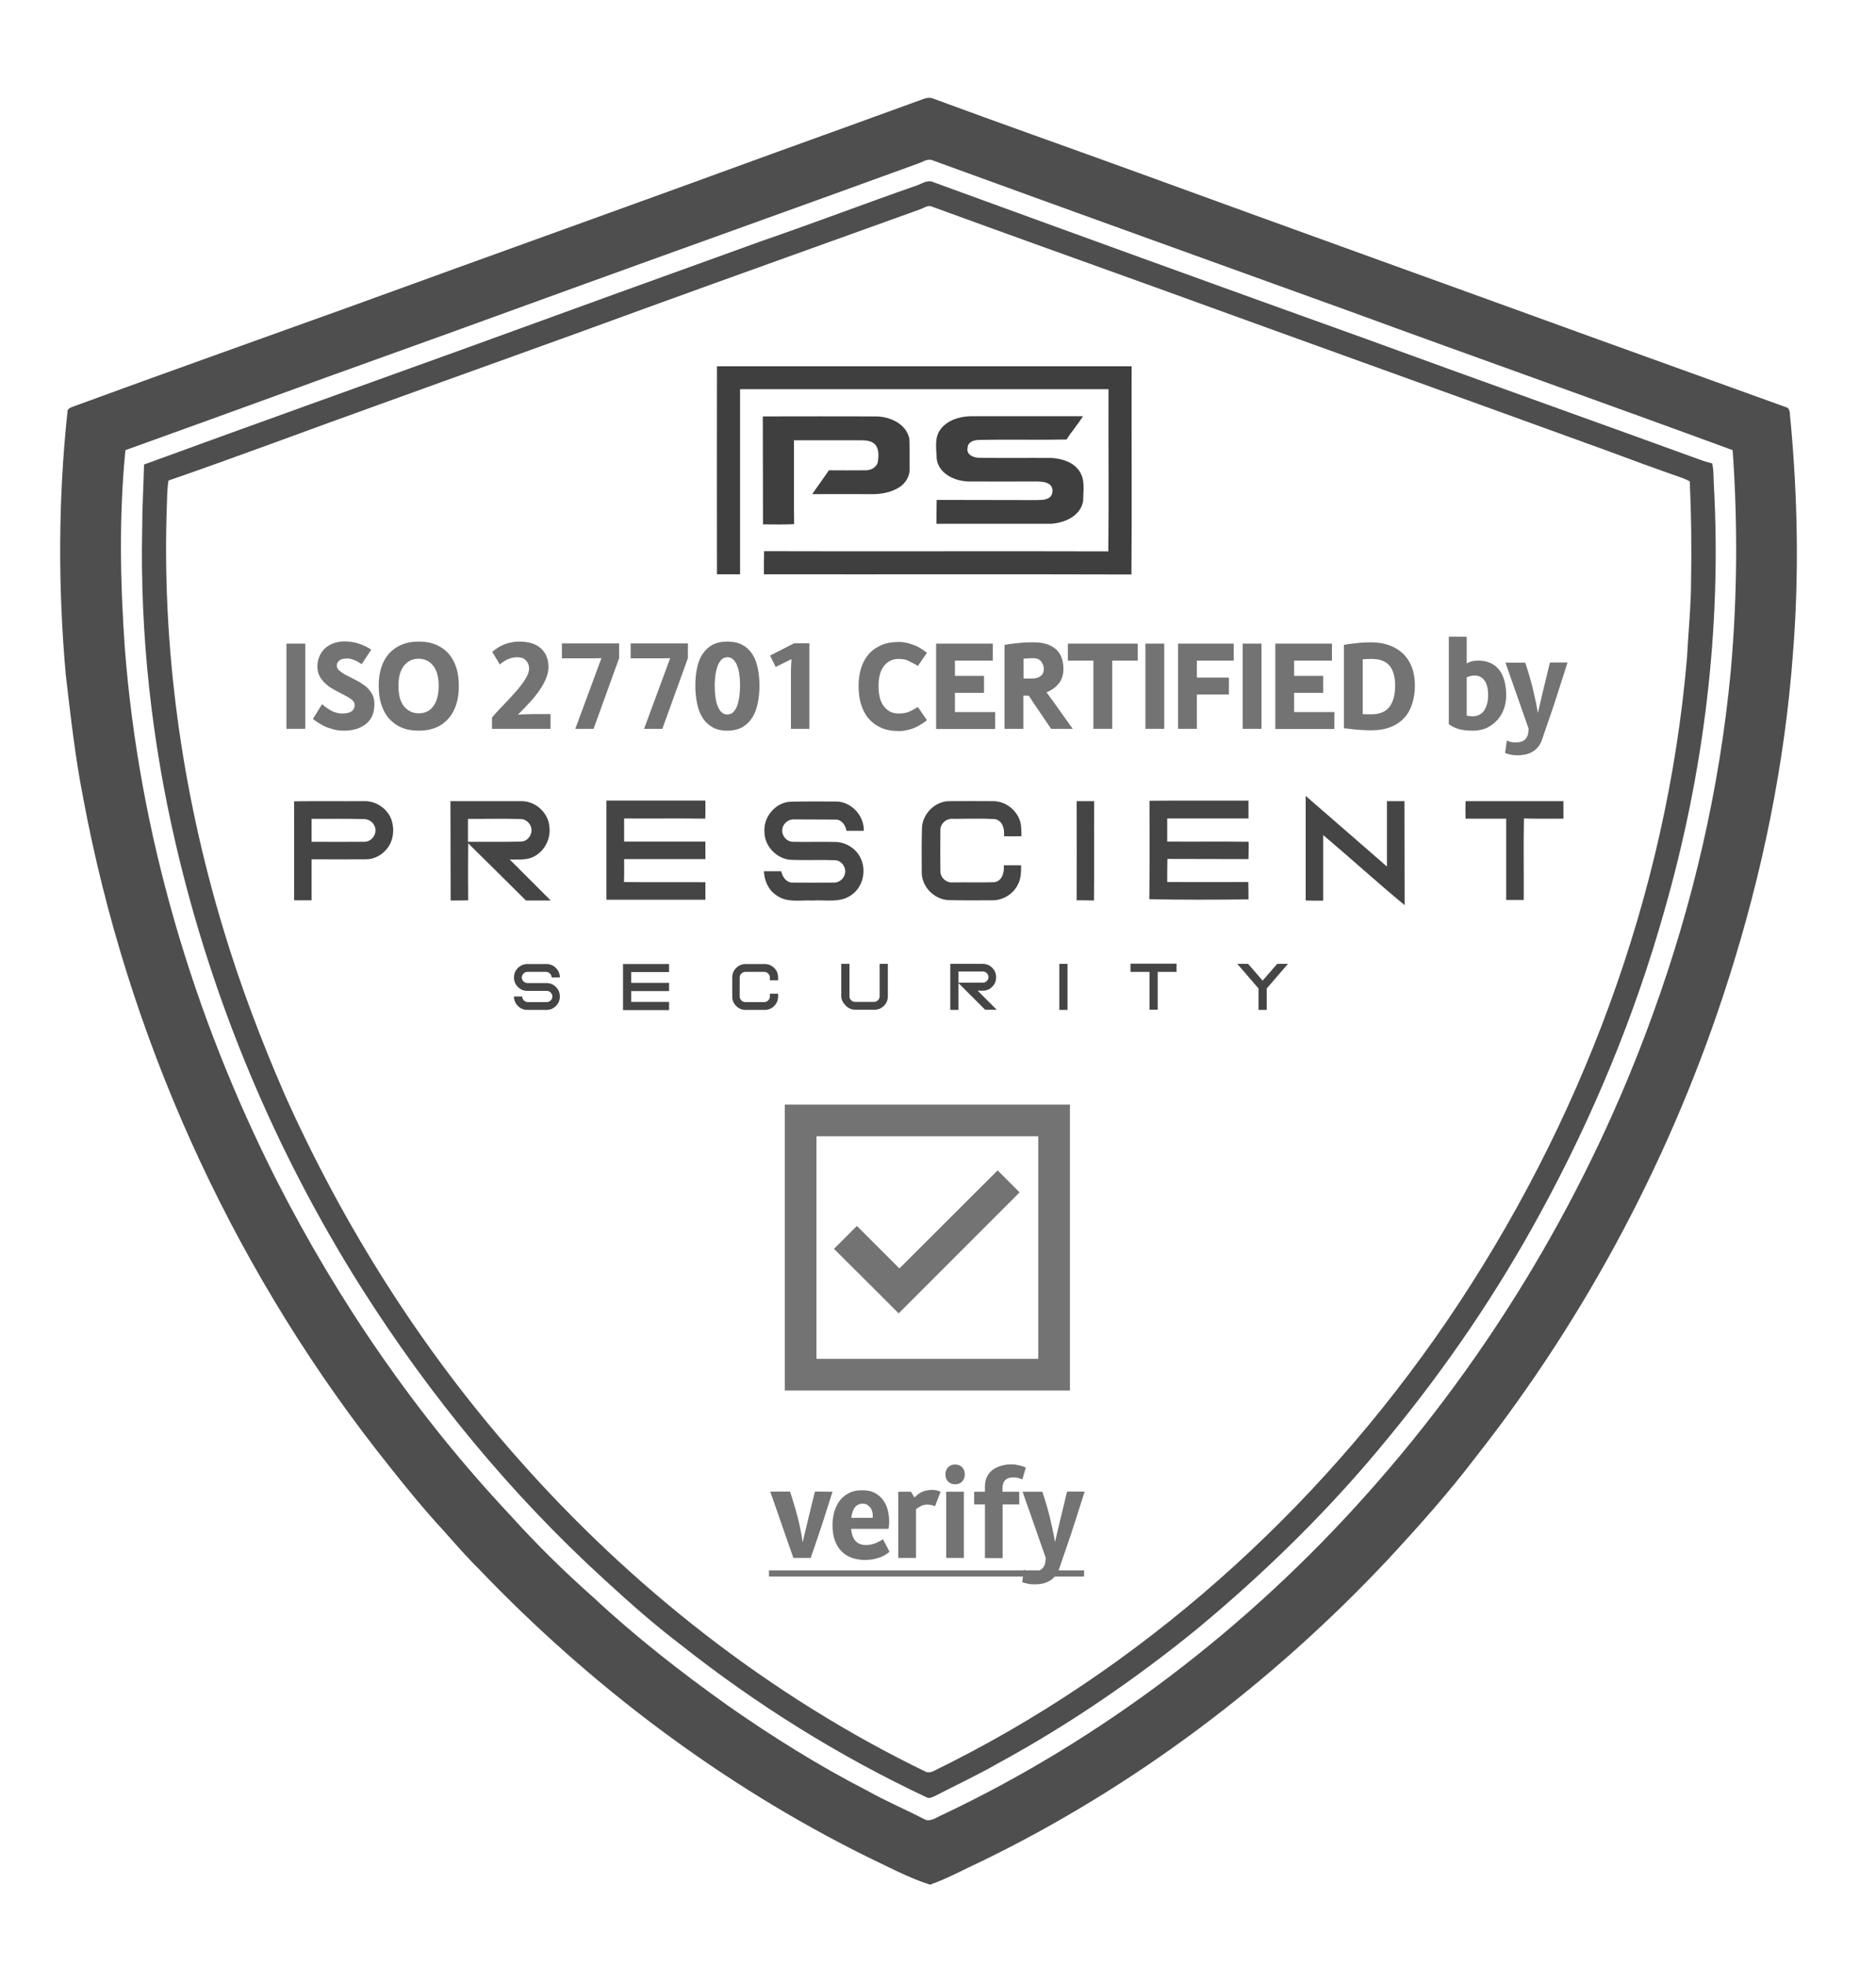 <svg xmlns="http://www.w3.org/2000/svg" width="147" height="154" viewBox="0 0 147 154" fill="none"><path d="M41.328 79.106C41.035 79.106 40.787 79.004 40.583 78.8C40.378 78.595 40.276 78.347 40.276 78.055H40.919C40.919 78.172 40.962 78.274 41.05 78.362C41.138 78.449 41.24 78.493 41.357 78.493H42.846C42.963 78.493 43.065 78.449 43.153 78.362C43.241 78.274 43.284 78.172 43.284 78.055C43.284 77.938 43.241 77.836 43.153 77.749C43.065 77.661 42.963 77.617 42.846 77.617H41.328C41.035 77.617 40.787 77.515 40.583 77.311C40.378 77.106 40.276 76.858 40.276 76.566C40.276 76.274 40.378 76.026 40.583 75.821C40.787 75.617 41.035 75.515 41.328 75.515H42.817C43.109 75.515 43.357 75.617 43.562 75.821C43.766 76.026 43.868 76.274 43.868 76.566H43.226C43.226 76.449 43.182 76.347 43.095 76.259C43.007 76.172 42.905 76.128 42.788 76.128H41.328C41.211 76.128 41.108 76.172 41.021 76.259C40.933 76.347 40.889 76.449 40.889 76.566C40.889 76.683 40.933 76.785 41.021 76.873C41.108 76.96 41.211 77.004 41.328 77.004H42.817C43.109 77.004 43.357 77.106 43.562 77.311C43.766 77.515 43.868 77.763 43.868 78.055C43.868 78.347 43.766 78.595 43.562 78.8C43.357 79.004 43.109 79.106 42.817 79.106H41.328Z" fill="#454545"></path><path d="M52.426 75.5V76.142H49.462V76.989H52.426V77.632H49.462V78.478H52.426V79.121H48.819V75.514H52.426V75.5Z" fill="#454545"></path><path d="M60.969 76.566V76.785H60.327V76.566C60.327 76.449 60.283 76.347 60.195 76.259C60.108 76.172 60.006 76.128 59.889 76.128H58.399C58.282 76.128 58.18 76.172 58.093 76.259C58.005 76.347 57.961 76.449 57.961 76.566V78.055C57.961 78.172 58.005 78.274 58.093 78.362C58.18 78.449 58.282 78.493 58.399 78.493H59.889C60.006 78.493 60.108 78.449 60.195 78.362C60.283 78.274 60.327 78.172 60.327 78.055V77.836H60.969V78.055C60.969 78.347 60.867 78.595 60.663 78.8C60.458 79.004 60.21 79.106 59.918 79.106H58.428C58.136 79.106 57.888 79.004 57.684 78.8C57.479 78.595 57.377 78.347 57.377 78.055V76.566C57.377 76.274 57.479 76.025 57.684 75.821C57.888 75.617 58.136 75.514 58.428 75.514H59.918C60.21 75.514 60.458 75.617 60.663 75.821C60.867 76.011 60.969 76.259 60.969 76.566Z" fill="#454545"></path><path d="M65.92 78.04V75.5H66.562V78.04C66.562 78.157 66.606 78.259 66.694 78.347C66.781 78.435 66.883 78.478 67 78.478H68.49C68.607 78.478 68.709 78.435 68.796 78.347C68.884 78.259 68.928 78.157 68.928 78.04V75.5H69.57V78.04C69.57 78.332 69.468 78.581 69.264 78.785C69.059 78.989 68.811 79.092 68.519 79.092H67.029C66.737 79.092 66.489 78.989 66.285 78.785C66.08 78.581 65.92 78.332 65.92 78.04Z" fill="#454545"></path><path d="M75.105 77.004V79.106H74.462V75.5H77.003C77.295 75.5 77.544 75.602 77.748 75.806C77.953 76.011 78.055 76.259 78.055 76.551C78.055 76.843 77.953 77.091 77.748 77.296C77.544 77.5 77.295 77.602 77.003 77.602H76.609L78.099 79.092H77.193L75.105 77.004ZM75.105 76.128V76.975H77.018C77.135 76.975 77.237 76.931 77.325 76.843C77.412 76.755 77.456 76.653 77.456 76.537C77.456 76.42 77.412 76.317 77.325 76.23C77.237 76.142 77.135 76.099 77.018 76.099H75.105V76.128Z" fill="#454545"></path><path d="M83.648 79.106H83.006V75.5H83.648V79.106Z" fill="#454545"></path><path d="M90.716 76.128V79.092H90.073V76.128H88.584V75.485H92.191V76.128H90.716Z" fill="#454545"></path><path d="M99.259 77.427V79.106H98.616V77.427L96.952 75.5H97.799L98.938 76.814L100.077 75.5H100.924L99.259 77.427Z" fill="#454545"></path><path d="M22.445 57.089V50.416H23.92V57.089H22.445Z" fill="#737373"></path><path d="M26.987 57.234C26.68 57.234 26.388 57.205 26.125 57.132C25.863 57.059 25.629 56.986 25.424 56.884C25.22 56.782 25.03 56.68 24.884 56.577C24.738 56.475 24.607 56.388 24.519 56.315L25.235 55.161C25.527 55.409 25.804 55.599 26.052 55.716C26.315 55.833 26.564 55.891 26.826 55.891C26.929 55.891 27.045 55.877 27.148 55.862C27.265 55.847 27.367 55.818 27.469 55.76C27.571 55.716 27.644 55.643 27.703 55.555C27.761 55.468 27.79 55.351 27.79 55.205C27.79 55.059 27.717 54.928 27.571 54.811C27.425 54.694 27.235 54.577 27.031 54.475C26.812 54.358 26.578 54.241 26.33 54.11C26.082 53.978 25.833 53.833 25.629 53.657C25.41 53.482 25.235 53.278 25.089 53.044C24.942 52.81 24.869 52.533 24.869 52.197C24.869 51.934 24.913 51.686 25.016 51.453C25.103 51.219 25.249 51 25.424 50.825C25.6 50.65 25.833 50.504 26.096 50.401C26.359 50.299 26.666 50.241 27.016 50.241C27.381 50.241 27.732 50.299 28.068 50.401C28.404 50.504 28.739 50.664 29.09 50.883L28.345 52.022C28.17 51.905 28.024 51.832 27.892 51.759C27.761 51.701 27.644 51.657 27.542 51.628C27.44 51.599 27.352 51.584 27.294 51.584C27.221 51.584 27.177 51.584 27.148 51.584C26.87 51.584 26.68 51.642 26.564 51.759C26.447 51.876 26.388 51.993 26.388 52.124C26.388 52.285 26.461 52.431 26.607 52.548C26.753 52.664 26.943 52.796 27.148 52.898C27.367 53.015 27.6 53.132 27.863 53.263C28.126 53.395 28.36 53.541 28.579 53.701C28.798 53.862 28.973 54.066 29.119 54.3C29.265 54.533 29.338 54.811 29.338 55.132C29.338 55.804 29.134 56.329 28.71 56.68C28.258 57.045 27.688 57.234 26.987 57.234Z" fill="#737373"></path><path d="M32.814 57.234C32.288 57.234 31.821 57.147 31.427 56.972C31.032 56.797 30.711 56.548 30.448 56.242C30.185 55.935 29.995 55.555 29.864 55.132C29.733 54.709 29.674 54.227 29.674 53.73C29.674 53.219 29.733 52.752 29.864 52.329C29.995 51.905 30.185 51.54 30.448 51.234C30.711 50.927 31.032 50.693 31.427 50.518C31.821 50.343 32.288 50.255 32.814 50.255C33.34 50.255 33.807 50.343 34.201 50.518C34.595 50.693 34.917 50.927 35.179 51.234C35.442 51.54 35.632 51.905 35.764 52.329C35.895 52.752 35.953 53.219 35.953 53.73C35.953 54.241 35.895 54.709 35.764 55.132C35.632 55.555 35.442 55.935 35.179 56.242C34.917 56.548 34.595 56.797 34.201 56.972C33.792 57.147 33.34 57.234 32.814 57.234ZM32.814 55.877C33.047 55.877 33.252 55.833 33.442 55.745C33.632 55.658 33.807 55.526 33.938 55.336C34.084 55.161 34.187 54.928 34.26 54.665C34.333 54.402 34.376 54.081 34.376 53.716C34.376 53.029 34.23 52.504 33.938 52.139C33.646 51.774 33.267 51.599 32.799 51.599C32.332 51.599 31.952 51.774 31.66 52.139C31.368 52.504 31.222 53.015 31.222 53.716C31.222 54.431 31.368 54.971 31.66 55.336C31.967 55.687 32.346 55.877 32.814 55.877Z" fill="#737373"></path><path d="M38.553 56.198C38.918 55.774 39.283 55.395 39.634 55.03C39.984 54.665 40.291 54.329 40.568 54.008C40.831 53.687 41.05 53.395 41.211 53.117C41.371 52.84 41.459 52.592 41.459 52.373C41.459 52.124 41.386 51.92 41.225 51.745C41.079 51.569 40.831 51.482 40.524 51.482C40.291 51.482 40.057 51.526 39.824 51.628C39.59 51.73 39.371 51.861 39.166 52.051L38.568 51.058C38.918 50.766 39.254 50.562 39.604 50.445C39.955 50.328 40.305 50.255 40.67 50.255C41.43 50.255 41.999 50.431 42.394 50.796C42.788 51.161 42.978 51.642 42.978 52.241C42.978 52.548 42.905 52.854 42.773 53.175C42.642 53.482 42.467 53.803 42.248 54.11C42.029 54.417 41.78 54.738 41.488 55.044C41.196 55.351 40.904 55.672 40.583 55.979C40.758 55.964 40.962 55.95 41.152 55.95C41.357 55.95 41.561 55.935 41.766 55.935H43.138V57.089H38.553V56.198Z" fill="#737373"></path><path d="M44.043 50.401H48.512V51.555L46.511 57.089H45.08L47.125 51.555C46.891 51.555 46.657 51.569 46.409 51.569C46.161 51.569 45.898 51.569 45.606 51.569H45.139H44.029V50.401H44.043Z" fill="#737373"></path><path d="M49.432 50.401H53.901V51.555L51.9 57.089H50.469L52.513 51.555C52.28 51.555 52.046 51.569 51.798 51.569C51.55 51.569 51.287 51.569 50.995 51.569H50.527H49.417V50.401H49.432Z" fill="#737373"></path><path d="M56.997 57.234C56.53 57.234 56.136 57.147 55.814 56.957C55.493 56.767 55.23 56.519 55.04 56.198C54.836 55.877 54.704 55.512 54.617 55.074C54.529 54.65 54.485 54.183 54.485 53.701C54.485 53.219 54.529 52.752 54.617 52.343C54.704 51.92 54.836 51.555 55.04 51.248C55.245 50.942 55.493 50.693 55.814 50.518C56.136 50.343 56.53 50.255 56.997 50.255C57.464 50.255 57.859 50.343 58.18 50.518C58.501 50.693 58.764 50.942 58.954 51.248C59.158 51.555 59.29 51.92 59.377 52.343C59.465 52.767 59.509 53.219 59.509 53.701C59.509 54.183 59.465 54.65 59.377 55.074C59.29 55.497 59.158 55.877 58.954 56.198C58.749 56.519 58.501 56.767 58.18 56.957C57.859 57.132 57.464 57.234 56.997 57.234ZM56.997 55.964C57.172 55.964 57.318 55.906 57.45 55.789C57.567 55.672 57.669 55.512 57.757 55.307C57.83 55.103 57.888 54.869 57.932 54.592C57.961 54.314 57.99 54.022 57.99 53.687C57.99 53.395 57.975 53.117 57.932 52.84C57.903 52.577 57.844 52.343 57.757 52.139C57.684 51.934 57.581 51.774 57.45 51.657C57.333 51.54 57.172 51.482 56.997 51.482C56.822 51.482 56.676 51.54 56.544 51.657C56.428 51.774 56.325 51.934 56.238 52.139C56.165 52.343 56.106 52.577 56.062 52.84C56.033 53.102 56.004 53.38 56.004 53.687C56.004 54.008 56.019 54.314 56.062 54.592C56.092 54.869 56.15 55.103 56.238 55.307C56.311 55.512 56.413 55.672 56.544 55.789C56.676 55.92 56.822 55.964 56.997 55.964Z" fill="#737373"></path><path d="M61.977 55.935V52.679C61.977 52.489 61.977 52.3 61.991 52.124C62.006 51.949 62.006 51.774 62.02 51.628L60.779 52.241L60.341 51.35L62.225 50.387H63.422V55.935V57.089H61.977V55.935Z" fill="#737373"></path><path d="M70.417 51.613C69.95 51.613 69.57 51.788 69.278 52.153C68.986 52.518 68.84 53.029 68.84 53.73C68.84 54.446 68.986 54.986 69.278 55.351C69.57 55.716 69.95 55.891 70.417 55.891C70.768 55.891 71.06 55.833 71.308 55.716C71.556 55.599 71.761 55.482 71.921 55.38L72.637 56.417C72.52 56.504 72.389 56.592 72.243 56.694C72.097 56.796 71.921 56.884 71.746 56.972C71.556 57.059 71.352 57.132 71.133 57.176C70.914 57.234 70.666 57.264 70.417 57.264C69.892 57.264 69.424 57.176 69.03 57.001C68.636 56.826 68.314 56.577 68.052 56.271C67.789 55.964 67.599 55.585 67.467 55.161C67.336 54.738 67.278 54.256 67.278 53.76C67.278 53.248 67.336 52.781 67.467 52.358C67.599 51.934 67.789 51.569 68.052 51.263C68.314 50.956 68.636 50.723 69.03 50.547C69.424 50.372 69.892 50.285 70.417 50.285C70.68 50.285 70.914 50.314 71.133 50.372C71.352 50.431 71.556 50.504 71.746 50.577C71.936 50.664 72.097 50.752 72.243 50.854C72.389 50.956 72.52 51.044 72.637 51.131L71.921 52.168C71.761 52.051 71.556 51.949 71.308 51.832C71.06 51.672 70.768 51.613 70.417 51.613Z" fill="#737373"></path><path d="M73.352 57.089V50.416H77.792V51.745H74.827V52.942H77.105V54.271H74.827V55.775H77.981V57.103H73.352V57.089Z" fill="#737373"></path><path d="M84.057 57.089H82.363L81.282 55.497C81.165 55.337 81.063 55.176 80.946 55.001C80.829 54.825 80.727 54.65 80.61 54.49H80.187V57.089H78.712V50.518C78.916 50.474 79.135 50.445 79.369 50.416C79.573 50.387 79.822 50.372 80.085 50.343C80.347 50.314 80.654 50.314 80.975 50.314C81.384 50.314 81.735 50.358 82.041 50.46C82.334 50.562 82.582 50.708 82.772 50.883C82.962 51.059 83.108 51.292 83.195 51.54C83.283 51.803 83.327 52.081 83.327 52.402C83.327 52.854 83.21 53.234 82.962 53.541C82.713 53.847 82.392 54.081 81.998 54.227C82.115 54.373 82.217 54.519 82.319 54.665C82.407 54.782 82.509 54.913 82.596 55.044C82.699 55.176 82.786 55.307 82.859 55.41L84.057 57.089ZM80.888 53.146C81.18 53.146 81.399 53.073 81.56 52.942C81.72 52.811 81.793 52.621 81.793 52.402C81.793 52.183 81.72 51.993 81.589 51.818C81.457 51.642 81.238 51.555 80.961 51.555C80.815 51.555 80.669 51.555 80.552 51.569C80.435 51.569 80.318 51.584 80.201 51.599V53.146H80.888Z" fill="#737373"></path><path d="M85.678 57.089V51.745H83.677V50.416H89.153V51.745H87.153V57.089H85.678Z" fill="#737373"></path><path d="M89.752 57.089V50.416H91.227V57.089H89.752Z" fill="#737373"></path><path d="M92.308 57.089V50.416H96.674V51.745H93.783V53.073H96.294V54.402H93.783V57.089H92.308Z" fill="#737373"></path><path d="M97.375 57.089V50.416H98.85V57.089H97.375Z" fill="#737373"></path><path d="M99.931 57.089V50.416H104.37V51.745H101.406V52.942H103.684V54.271H101.406V55.775H104.56V57.103H99.931V57.089Z" fill="#737373"></path><path d="M105.305 50.518C105.509 50.474 105.728 50.445 105.962 50.416C106.166 50.387 106.4 50.372 106.648 50.343C106.911 50.328 107.174 50.314 107.451 50.314C107.992 50.314 108.488 50.401 108.912 50.562C109.335 50.723 109.686 50.956 109.992 51.248C110.284 51.555 110.503 51.905 110.65 52.314C110.796 52.723 110.869 53.19 110.869 53.701C110.869 54.212 110.796 54.679 110.664 55.103C110.533 55.526 110.328 55.906 110.051 56.212C109.773 56.519 109.423 56.767 108.985 56.943C108.547 57.118 108.036 57.205 107.451 57.205C107.174 57.205 106.896 57.191 106.648 57.176C106.385 57.161 106.166 57.147 105.962 57.118C105.728 57.089 105.509 57.059 105.305 57.045V50.518ZM107.466 51.613C107.232 51.613 106.999 51.628 106.78 51.642V55.935C106.896 55.935 107.013 55.95 107.13 55.95C107.232 55.95 107.349 55.95 107.466 55.95C108.094 55.95 108.561 55.76 108.868 55.38C109.16 55.001 109.321 54.446 109.321 53.716C109.321 53.03 109.175 52.504 108.882 52.139C108.576 51.788 108.109 51.613 107.466 51.613Z" fill="#737373"></path><path d="M114.928 49.861V51.964C115.045 51.905 115.162 51.847 115.323 51.803C115.469 51.759 115.658 51.745 115.863 51.745C116.228 51.745 116.549 51.818 116.827 51.949C117.104 52.08 117.323 52.27 117.498 52.504C117.674 52.737 117.805 53.029 117.893 53.365C117.98 53.701 118.024 54.066 118.024 54.46C118.024 54.825 117.966 55.176 117.849 55.511C117.732 55.847 117.557 56.139 117.338 56.388C117.119 56.636 116.841 56.84 116.535 57.001C116.213 57.147 115.863 57.234 115.454 57.234C114.972 57.234 114.578 57.191 114.286 57.103C113.994 57.015 113.745 56.884 113.526 56.723V49.876H114.928V49.861ZM116.608 54.475C116.608 53.935 116.505 53.54 116.316 53.292C116.126 53.044 115.877 52.913 115.556 52.913C115.425 52.913 115.308 52.927 115.206 52.956C115.104 52.986 115.001 53.015 114.928 53.059V56.052C115.001 56.066 115.074 56.081 115.147 56.096C115.22 56.096 115.308 56.11 115.396 56.11C115.761 56.11 116.067 55.964 116.286 55.672C116.491 55.351 116.608 54.957 116.608 54.475Z" fill="#737373"></path><path d="M117.966 51.905H119.514L119.601 52.168C119.85 52.942 120.054 53.657 120.185 54.27C120.331 54.898 120.434 55.424 120.507 55.847C120.594 55.453 120.711 54.957 120.857 54.343C121.003 53.73 121.193 52.971 121.412 52.051L121.456 51.891H122.829C122.551 52.752 122.303 53.541 122.069 54.27C121.836 55.001 121.631 55.628 121.441 56.154C121.222 56.782 121.032 57.351 120.857 57.862C120.77 58.125 120.667 58.344 120.521 58.505C120.375 58.68 120.229 58.811 120.054 58.899C119.879 59.001 119.704 59.059 119.514 59.103C119.324 59.133 119.134 59.162 118.959 59.162C118.71 59.162 118.506 59.147 118.345 59.103C118.185 59.074 118.039 59.03 117.937 58.986L118.068 58.008C118.199 58.067 118.316 58.096 118.418 58.125C118.521 58.154 118.623 58.154 118.725 58.154C118.973 58.154 119.163 58.125 119.309 58.052C119.455 57.979 119.557 57.892 119.616 57.775C119.689 57.658 119.733 57.541 119.747 57.424C119.762 57.307 119.777 57.191 119.777 57.074L117.966 51.905Z" fill="#737373"></path><path d="M65.233 116.849C64.955 117.71 64.722 118.455 64.517 119.097C64.313 119.74 64.123 120.28 63.977 120.718C63.802 121.229 63.656 121.667 63.524 122.032H62.166L60.355 116.834H61.903L61.991 117.097C62.239 117.871 62.444 118.572 62.59 119.2C62.736 119.827 62.838 120.368 62.896 120.82C62.984 120.412 63.115 119.886 63.261 119.273C63.407 118.645 63.597 117.886 63.816 116.995L63.86 116.834L65.233 116.849Z" fill="#737373"></path><path d="M66.693 119.725C66.752 120.587 67.146 121.025 67.862 121.025C68.095 121.025 68.314 120.981 68.519 120.908C68.723 120.835 68.957 120.718 69.19 120.572L69.701 121.55C69.453 121.769 69.161 121.93 68.825 122.032C68.504 122.134 68.154 122.193 67.774 122.193C67.409 122.193 67.088 122.134 66.766 122.032C66.46 121.93 66.182 121.755 65.963 121.536C65.729 121.317 65.554 121.025 65.423 120.674C65.291 120.324 65.233 119.915 65.233 119.433C65.233 119.127 65.277 118.82 65.35 118.499C65.437 118.178 65.569 117.886 65.744 117.623C65.919 117.36 66.168 117.141 66.474 116.98C66.766 116.805 67.146 116.732 67.584 116.732C67.978 116.732 68.314 116.805 68.592 116.966C68.855 117.112 69.074 117.316 69.234 117.55C69.395 117.783 69.512 118.046 69.57 118.324C69.643 118.616 69.672 118.893 69.672 119.156C69.672 119.273 69.672 119.375 69.658 119.477C69.658 119.579 69.643 119.682 69.629 119.755H66.693V119.725ZM67.613 117.783C67.336 117.783 67.131 117.886 66.985 118.075C66.839 118.265 66.752 118.543 66.708 118.893H68.373C68.373 118.864 68.387 118.835 68.387 118.805C68.387 118.776 68.387 118.747 68.387 118.732C68.387 118.44 68.314 118.207 68.154 118.046C67.993 117.856 67.818 117.783 67.613 117.783Z" fill="#737373"></path><path d="M73.265 117.988C73.09 117.9 72.871 117.856 72.651 117.856C72.476 117.856 72.33 117.886 72.184 117.959C72.038 118.032 71.892 118.119 71.775 118.221V122.032H70.388V116.849H71.381L71.658 117.302C71.731 117.229 71.805 117.156 71.892 117.083C71.98 117.009 72.067 116.951 72.184 116.893C72.286 116.834 72.418 116.79 72.549 116.761C72.695 116.732 72.856 116.703 73.031 116.703C73.133 116.703 73.236 116.717 73.352 116.732C73.469 116.761 73.586 116.79 73.703 116.849L73.265 117.988Z" fill="#737373"></path><path d="M75.602 115.491C75.602 115.71 75.528 115.9 75.397 116.046C75.266 116.192 75.076 116.265 74.842 116.265C74.609 116.265 74.419 116.192 74.287 116.046C74.141 115.9 74.083 115.71 74.083 115.491C74.083 115.258 74.156 115.082 74.287 114.936C74.433 114.79 74.609 114.717 74.842 114.717C75.076 114.717 75.266 114.79 75.397 114.936C75.528 115.082 75.602 115.258 75.602 115.491ZM75.528 116.849V122.032H74.141V116.849H75.528Z" fill="#737373"></path><path d="M79.865 117.842H78.566V122.047H77.178V117.842H76.332V116.849H77.178V116.44C77.178 116.104 77.252 115.827 77.383 115.593C77.514 115.374 77.675 115.184 77.879 115.068C78.084 114.936 78.303 114.849 78.537 114.79C78.77 114.732 79.004 114.703 79.223 114.703C79.457 114.703 79.661 114.732 79.851 114.776C80.041 114.819 80.216 114.878 80.377 114.951L80.114 115.885C80.012 115.841 79.895 115.798 79.778 115.768C79.661 115.739 79.53 115.725 79.384 115.725C79.106 115.725 78.902 115.798 78.756 115.944C78.624 116.09 78.551 116.309 78.551 116.572V116.849H79.865V117.842Z" fill="#737373"></path><path d="M80.129 116.849H81.677L81.764 117.112C82.012 117.886 82.217 118.601 82.348 119.214C82.494 119.842 82.597 120.368 82.669 120.791C82.757 120.397 82.874 119.9 83.02 119.287C83.166 118.674 83.356 117.915 83.575 116.995L83.619 116.834H84.992C84.714 117.696 84.466 118.484 84.232 119.214C83.998 119.944 83.794 120.572 83.604 121.098C83.385 121.726 83.195 122.295 83.02 122.806C82.932 123.069 82.83 123.288 82.684 123.448C82.538 123.624 82.392 123.755 82.217 123.843C82.042 123.945 81.866 124.003 81.677 124.047C81.487 124.076 81.297 124.105 81.122 124.105C80.873 124.105 80.669 124.091 80.508 124.047C80.348 124.018 80.202 123.974 80.099 123.93L80.231 122.952C80.362 123.01 80.479 123.04 80.581 123.069C80.683 123.098 80.786 123.098 80.888 123.098C81.136 123.098 81.326 123.069 81.472 122.996C81.618 122.923 81.72 122.835 81.779 122.718C81.852 122.602 81.896 122.485 81.91 122.368C81.925 122.251 81.939 122.134 81.939 122.018L80.129 116.849Z" fill="#737373"></path><path d="M60.253 123.492V123.01H84.948V123.492H60.253Z" fill="#737373"></path><path d="M72.316 7.768C72.578 7.665 72.885 7.607 73.163 7.738C78.464 9.695 83.779 11.564 89.08 13.491C101.128 17.886 113.205 22.222 125.267 26.602C130.218 28.384 135.154 30.165 140.09 31.946C140.309 32.194 140.236 32.559 140.294 32.866C140.864 38.925 140.98 45.043 140.498 51.117C139.856 59.848 138.074 68.492 135.402 76.829C131.094 90.32 124.376 103.037 115.614 114.162C113.482 116.966 111.131 119.594 108.736 122.178C99.653 131.844 88.876 139.991 76.901 145.802C75.558 146.415 74.258 147.145 72.871 147.627C71.147 147.072 69.541 146.196 67.905 145.422C56.559 139.801 46.292 132.063 37.545 122.923C36.581 121.974 35.705 120.966 34.814 119.959C32.916 117.915 31.178 115.71 29.455 113.52C17.904 98.642 9.959 80.99 6.513 62.476C5.885 59.293 5.535 56.081 5.155 52.869C4.542 46.021 4.556 39.1 5.286 32.267C5.272 32.048 5.462 31.961 5.622 31.888C12.982 29.187 20.357 26.573 27.732 23.916C38.757 19.901 49.797 15.959 60.823 11.929C64.649 10.542 68.49 9.169 72.316 7.768ZM71.951 12.805C63.057 16.046 54.134 19.229 45.226 22.456C38.655 24.85 32.069 27.23 25.468 29.596C20.255 31.494 15.041 33.392 9.828 35.261C9.317 40.429 9.419 45.642 9.784 50.81C10.909 65.279 15.1 79.457 21.642 92.393C26.505 101.956 32.653 110.892 39.998 118.703C42.028 120.952 44.19 123.083 46.468 125.098C49.783 128.194 53.375 130.997 57.07 133.625C60.56 136.063 64.181 138.327 67.964 140.268C69.439 141.101 71.016 141.758 72.52 142.546C72.987 142.692 73.425 142.327 73.849 142.152C86.495 136.166 97.813 127.464 107.115 117.024C116.885 106.088 124.522 93.254 129.502 79.471C132.656 70.799 134.759 61.731 135.621 52.548C136.132 46.795 136.176 41.013 135.767 35.261C125.808 31.596 115.804 28.062 105.845 24.412C94.907 20.456 83.954 16.528 73.031 12.542C72.651 12.411 72.286 12.703 71.951 12.805Z" fill="#4E4E4E"></path><path d="M71.834 14.528C72.257 14.382 72.695 14.046 73.163 14.279C84.451 18.397 95.754 22.5 107.072 26.559C115.775 29.741 124.523 32.852 133.241 36.02C133.547 36.137 133.854 36.224 134.161 36.297C134.292 36.837 134.263 37.392 134.292 37.932C134.92 49.19 133.518 60.534 130.408 71.368C128.086 79.603 124.785 87.546 120.682 95.05C117.309 101.256 113.307 107.125 108.824 112.571C104.341 118.075 99.244 123.083 93.783 127.61C88.934 131.552 83.75 135.1 78.259 138.093C76.624 139.027 74.915 139.83 73.236 140.692C73.046 140.779 72.827 140.896 72.622 140.794C65.759 137.567 59.29 133.538 53.346 128.836C51.287 127.274 49.345 125.551 47.432 123.799C40.042 117.068 33.646 109.286 28.301 100.847C21.569 90.188 16.619 78.391 13.771 66.112C11.887 58.023 10.967 49.715 11.142 41.422C11.142 39.743 11.245 38.064 11.289 36.385C19.598 33.348 27.936 30.369 36.26 27.362C44.073 24.515 51.871 21.697 59.684 18.879C63.758 17.477 67.774 15.944 71.834 14.528ZM72.141 16.382C65.102 18.922 58.048 21.434 51.01 23.989C43.971 26.573 36.903 29.084 29.849 31.64C24.3 33.625 18.78 35.713 13.201 37.641C13.114 38.181 13.099 38.736 13.085 39.276C12.647 50.577 14.224 61.936 17.495 72.755C18.824 77.179 20.474 81.515 22.314 85.75C26.929 96.043 33.018 105.694 40.51 114.162C49.476 124.339 60.37 132.895 72.593 138.808C72.768 138.838 72.944 138.823 73.104 138.75C89.343 130.851 103.187 118.382 113.351 103.519C123.836 88.129 130.598 70.127 132.189 51.54C132.292 49.496 132.511 47.467 132.511 45.408C132.554 42.838 132.525 40.269 132.408 37.714C132.219 37.582 132.014 37.524 131.81 37.436C129.765 36.721 127.721 35.976 125.691 35.217C113.95 30.953 102.18 26.734 90.438 22.47C84.641 20.383 78.843 18.309 73.046 16.192C72.725 16.032 72.418 16.28 72.141 16.382Z" fill="#4E4E4E"></path><path d="M81.355 89.005V106.439H63.977V89.005H81.355ZM83.838 86.523H61.494V108.921H83.838V86.523Z" fill="#737373"></path><path d="M78.172 91.677L70.476 99.357L67.146 96.028L65.35 97.824L68.694 101.153L70.418 102.876L79.895 93.4L78.172 91.677Z" fill="#737373"></path><path d="M56.179 28.69C67.015 28.69 77.836 28.69 88.671 28.69C88.657 34.122 88.701 39.553 88.657 44.999C79.062 44.97 69.454 44.999 59.859 44.984C59.859 44.371 59.859 43.773 59.874 43.174C68.869 43.203 77.865 43.159 86.846 43.189C86.89 38.954 86.846 34.72 86.861 30.486C77.237 30.486 67.614 30.486 57.99 30.486C57.99 35.319 57.99 40.152 57.99 44.984C57.391 44.984 56.778 44.984 56.179 44.984C56.179 39.553 56.164 34.122 56.179 28.69Z" fill="#3F3F3F"></path><path d="M73.689 33.64C74.215 32.924 75.149 32.632 76.011 32.603C78.961 32.603 81.91 32.603 84.86 32.603C84.466 33.231 83.97 33.8 83.575 34.428C81.297 34.472 79.034 34.414 76.756 34.457C76.361 34.457 75.836 34.589 75.821 35.071C75.689 35.626 76.317 35.874 76.77 35.859C78.654 35.888 80.552 35.859 82.436 35.874C83.254 35.932 84.13 36.209 84.597 36.925C85.05 37.611 84.875 38.473 84.875 39.232C84.685 40.429 83.385 40.984 82.305 41.028C79.326 41.028 76.347 41.028 73.382 41.028C73.382 40.4 73.382 39.787 73.397 39.159C75.967 39.173 78.552 39.159 81.122 39.173C81.458 39.159 81.808 39.188 82.115 39.042C82.568 38.852 82.597 38.108 82.159 37.889C81.881 37.728 81.56 37.728 81.268 37.713C79.472 37.713 77.676 37.728 75.879 37.713C74.813 37.684 73.557 37.115 73.397 35.947C73.382 35.188 73.192 34.311 73.689 33.64Z" fill="#3F3F3F"></path><path d="M59.772 32.618C62.751 32.603 65.73 32.618 68.695 32.618C69.761 32.647 71.002 33.202 71.25 34.341C71.294 35.129 71.265 35.932 71.279 36.721C71.294 37.319 70.944 37.874 70.447 38.181C69.834 38.56 69.103 38.706 68.403 38.706C66.811 38.692 65.234 38.706 63.642 38.706C64.08 38.078 64.518 37.465 64.956 36.837C65.905 36.837 66.869 36.852 67.818 36.837C68.257 36.852 68.738 36.589 68.797 36.122C68.855 35.684 68.884 35.144 68.549 34.793C68.271 34.516 67.862 34.501 67.512 34.487C65.745 34.487 63.978 34.487 62.211 34.487C62.225 36.677 62.196 38.867 62.225 41.057C61.407 41.101 60.59 41.072 59.787 41.072C59.787 38.239 59.772 35.421 59.772 32.618Z" fill="#3F3F3F"></path><path d="M102.311 62.345C104.443 64.184 106.561 66.039 108.678 67.878C108.678 66.17 108.678 64.462 108.678 62.754C109.131 62.754 109.583 62.754 110.051 62.754C110.065 65.469 110.051 68.185 110.065 70.901C107.904 69.119 105.83 67.221 103.684 65.411C103.684 67.119 103.684 68.842 103.684 70.55C103.231 70.55 102.764 70.55 102.311 70.536C102.311 67.791 102.311 65.075 102.311 62.345Z" fill="#454545"></path><path d="M23.044 62.768C24.869 62.739 26.709 62.768 28.535 62.754C29.499 62.724 30.448 63.396 30.711 64.331C30.915 65.031 30.813 65.849 30.36 66.433C29.966 66.959 29.338 67.309 28.695 67.309C27.264 67.324 25.848 67.309 24.417 67.309C24.417 68.375 24.417 69.455 24.417 70.521C23.964 70.521 23.497 70.521 23.044 70.521C23.044 67.937 23.058 65.353 23.044 62.768ZM24.417 64.141C24.417 64.739 24.417 65.338 24.417 65.937C25.789 65.937 27.162 65.951 28.549 65.937C29.163 65.951 29.63 65.221 29.338 64.681C29.177 64.301 28.768 64.126 28.374 64.155C27.06 64.126 25.731 64.141 24.417 64.141Z" fill="#454545"></path><path d="M35.296 62.754C37.18 62.754 39.049 62.754 40.933 62.754C41.999 62.783 42.977 63.688 43.05 64.769C43.167 65.674 42.7 66.623 41.897 67.061C41.313 67.411 40.597 67.309 39.94 67.324C41.006 68.404 42.087 69.455 43.153 70.536C42.51 70.536 41.853 70.536 41.211 70.536C39.706 69.046 38.202 67.543 36.684 66.053C36.669 67.543 36.669 69.032 36.684 70.521C36.231 70.536 35.763 70.536 35.311 70.536C35.296 67.937 35.311 65.338 35.296 62.754ZM36.669 64.141C36.669 64.739 36.669 65.338 36.669 65.937C38.056 65.937 39.429 65.951 40.816 65.922C41.225 65.922 41.561 65.586 41.634 65.192C41.736 64.681 41.313 64.155 40.787 64.155C39.414 64.112 38.042 64.155 36.669 64.141Z" fill="#454545"></path><path d="M47.519 62.71C50.104 62.71 52.689 62.71 55.273 62.71C55.273 63.177 55.288 63.659 55.259 64.126C53.141 64.097 51.024 64.126 48.906 64.112C48.906 64.71 48.906 65.309 48.906 65.922C51.024 65.922 53.156 65.922 55.273 65.922C55.273 66.375 55.273 66.827 55.273 67.294C53.141 67.294 51.024 67.294 48.906 67.294C48.906 67.893 48.921 68.492 48.892 69.09C51.024 69.12 53.141 69.09 55.273 69.105C55.273 69.558 55.273 70.025 55.273 70.477C52.689 70.477 50.104 70.477 47.519 70.477C47.519 67.893 47.519 65.294 47.519 62.71Z" fill="#454545"></path><path d="M59.903 65.207C59.786 64.024 60.75 62.841 61.962 62.797C63.13 62.768 64.313 62.783 65.481 62.783C66.693 62.768 67.716 63.878 67.686 65.075C67.234 65.075 66.781 65.075 66.328 65.075C66.255 64.652 65.963 64.199 65.481 64.199C64.4 64.184 63.334 64.199 62.254 64.184C61.801 64.141 61.363 64.491 61.305 64.929C61.217 65.411 61.611 65.922 62.108 65.937C63.232 65.966 64.357 65.922 65.467 65.951C66.284 65.966 67.073 66.462 67.423 67.192C67.92 68.171 67.628 69.484 66.708 70.112C65.832 70.74 64.707 70.477 63.7 70.536C62.75 70.492 61.655 70.74 60.837 70.127C60.209 69.718 59.888 68.974 59.859 68.243C60.312 68.243 60.764 68.243 61.217 68.243C61.305 68.681 61.611 69.134 62.093 69.134C63.159 69.149 64.24 69.134 65.306 69.134C65.729 69.163 66.124 68.842 66.211 68.433C66.328 67.951 65.948 67.411 65.452 67.382C64.284 67.338 63.115 67.397 61.962 67.353C60.881 67.28 59.917 66.302 59.903 65.207Z" fill="#454545"></path><path d="M72.243 64.9C72.257 63.776 73.25 62.754 74.389 62.754C75.514 62.739 76.624 62.754 77.748 62.754C78.639 62.724 79.5 63.294 79.851 64.111C80.055 64.549 80.026 65.031 80.041 65.499C79.588 65.513 79.121 65.513 78.668 65.499C78.741 64.944 78.551 64.228 77.909 64.155C76.843 64.097 75.762 64.141 74.696 64.141C74.17 64.082 73.674 64.506 73.688 65.031C73.674 66.112 73.674 67.178 73.688 68.258C73.688 68.754 74.17 69.178 74.667 69.119C75.747 69.105 76.828 69.134 77.894 69.105C78.537 69.032 78.712 68.302 78.653 67.776C79.106 67.776 79.559 67.776 80.011 67.776C80.011 68.287 80.011 68.813 79.763 69.28C79.398 70.039 78.58 70.536 77.733 70.521C76.609 70.521 75.499 70.536 74.374 70.507C73.265 70.492 72.257 69.514 72.228 68.404C72.213 67.236 72.213 66.068 72.243 64.9Z" fill="#454545"></path><path d="M84.363 62.754C84.816 62.754 85.283 62.754 85.736 62.754C85.721 65.353 85.751 67.951 85.721 70.536C85.269 70.521 84.816 70.521 84.363 70.521C84.363 67.937 84.378 65.338 84.363 62.754Z" fill="#454545"></path><path d="M90.073 62.724C92.658 62.695 95.243 62.724 97.828 62.71C97.828 63.177 97.828 63.644 97.828 64.112C95.71 64.112 93.578 64.112 91.461 64.112C91.461 64.71 91.461 65.309 91.461 65.922C93.593 65.937 95.71 65.907 97.842 65.937C97.842 66.389 97.842 66.842 97.828 67.294C95.71 67.28 93.593 67.294 91.475 67.28C91.461 67.879 91.461 68.492 91.461 69.09C93.578 69.09 95.696 69.105 97.813 69.09C97.828 69.543 97.828 69.996 97.828 70.448C95.243 70.477 92.644 70.492 90.059 70.434C90.088 67.879 90.088 65.294 90.073 62.724Z" fill="#454545"></path><path d="M114.841 62.754C117.396 62.754 119.952 62.754 122.508 62.754C122.508 63.206 122.508 63.659 122.508 64.126C121.471 64.126 120.448 64.141 119.412 64.112C119.368 66.243 119.412 68.36 119.397 70.492C118.944 70.492 118.477 70.492 118.024 70.492C118.024 68.375 118.024 66.243 118.024 64.126C116.958 64.126 115.892 64.126 114.841 64.126C114.826 63.659 114.826 63.206 114.841 62.754Z" fill="#454545"></path></svg>